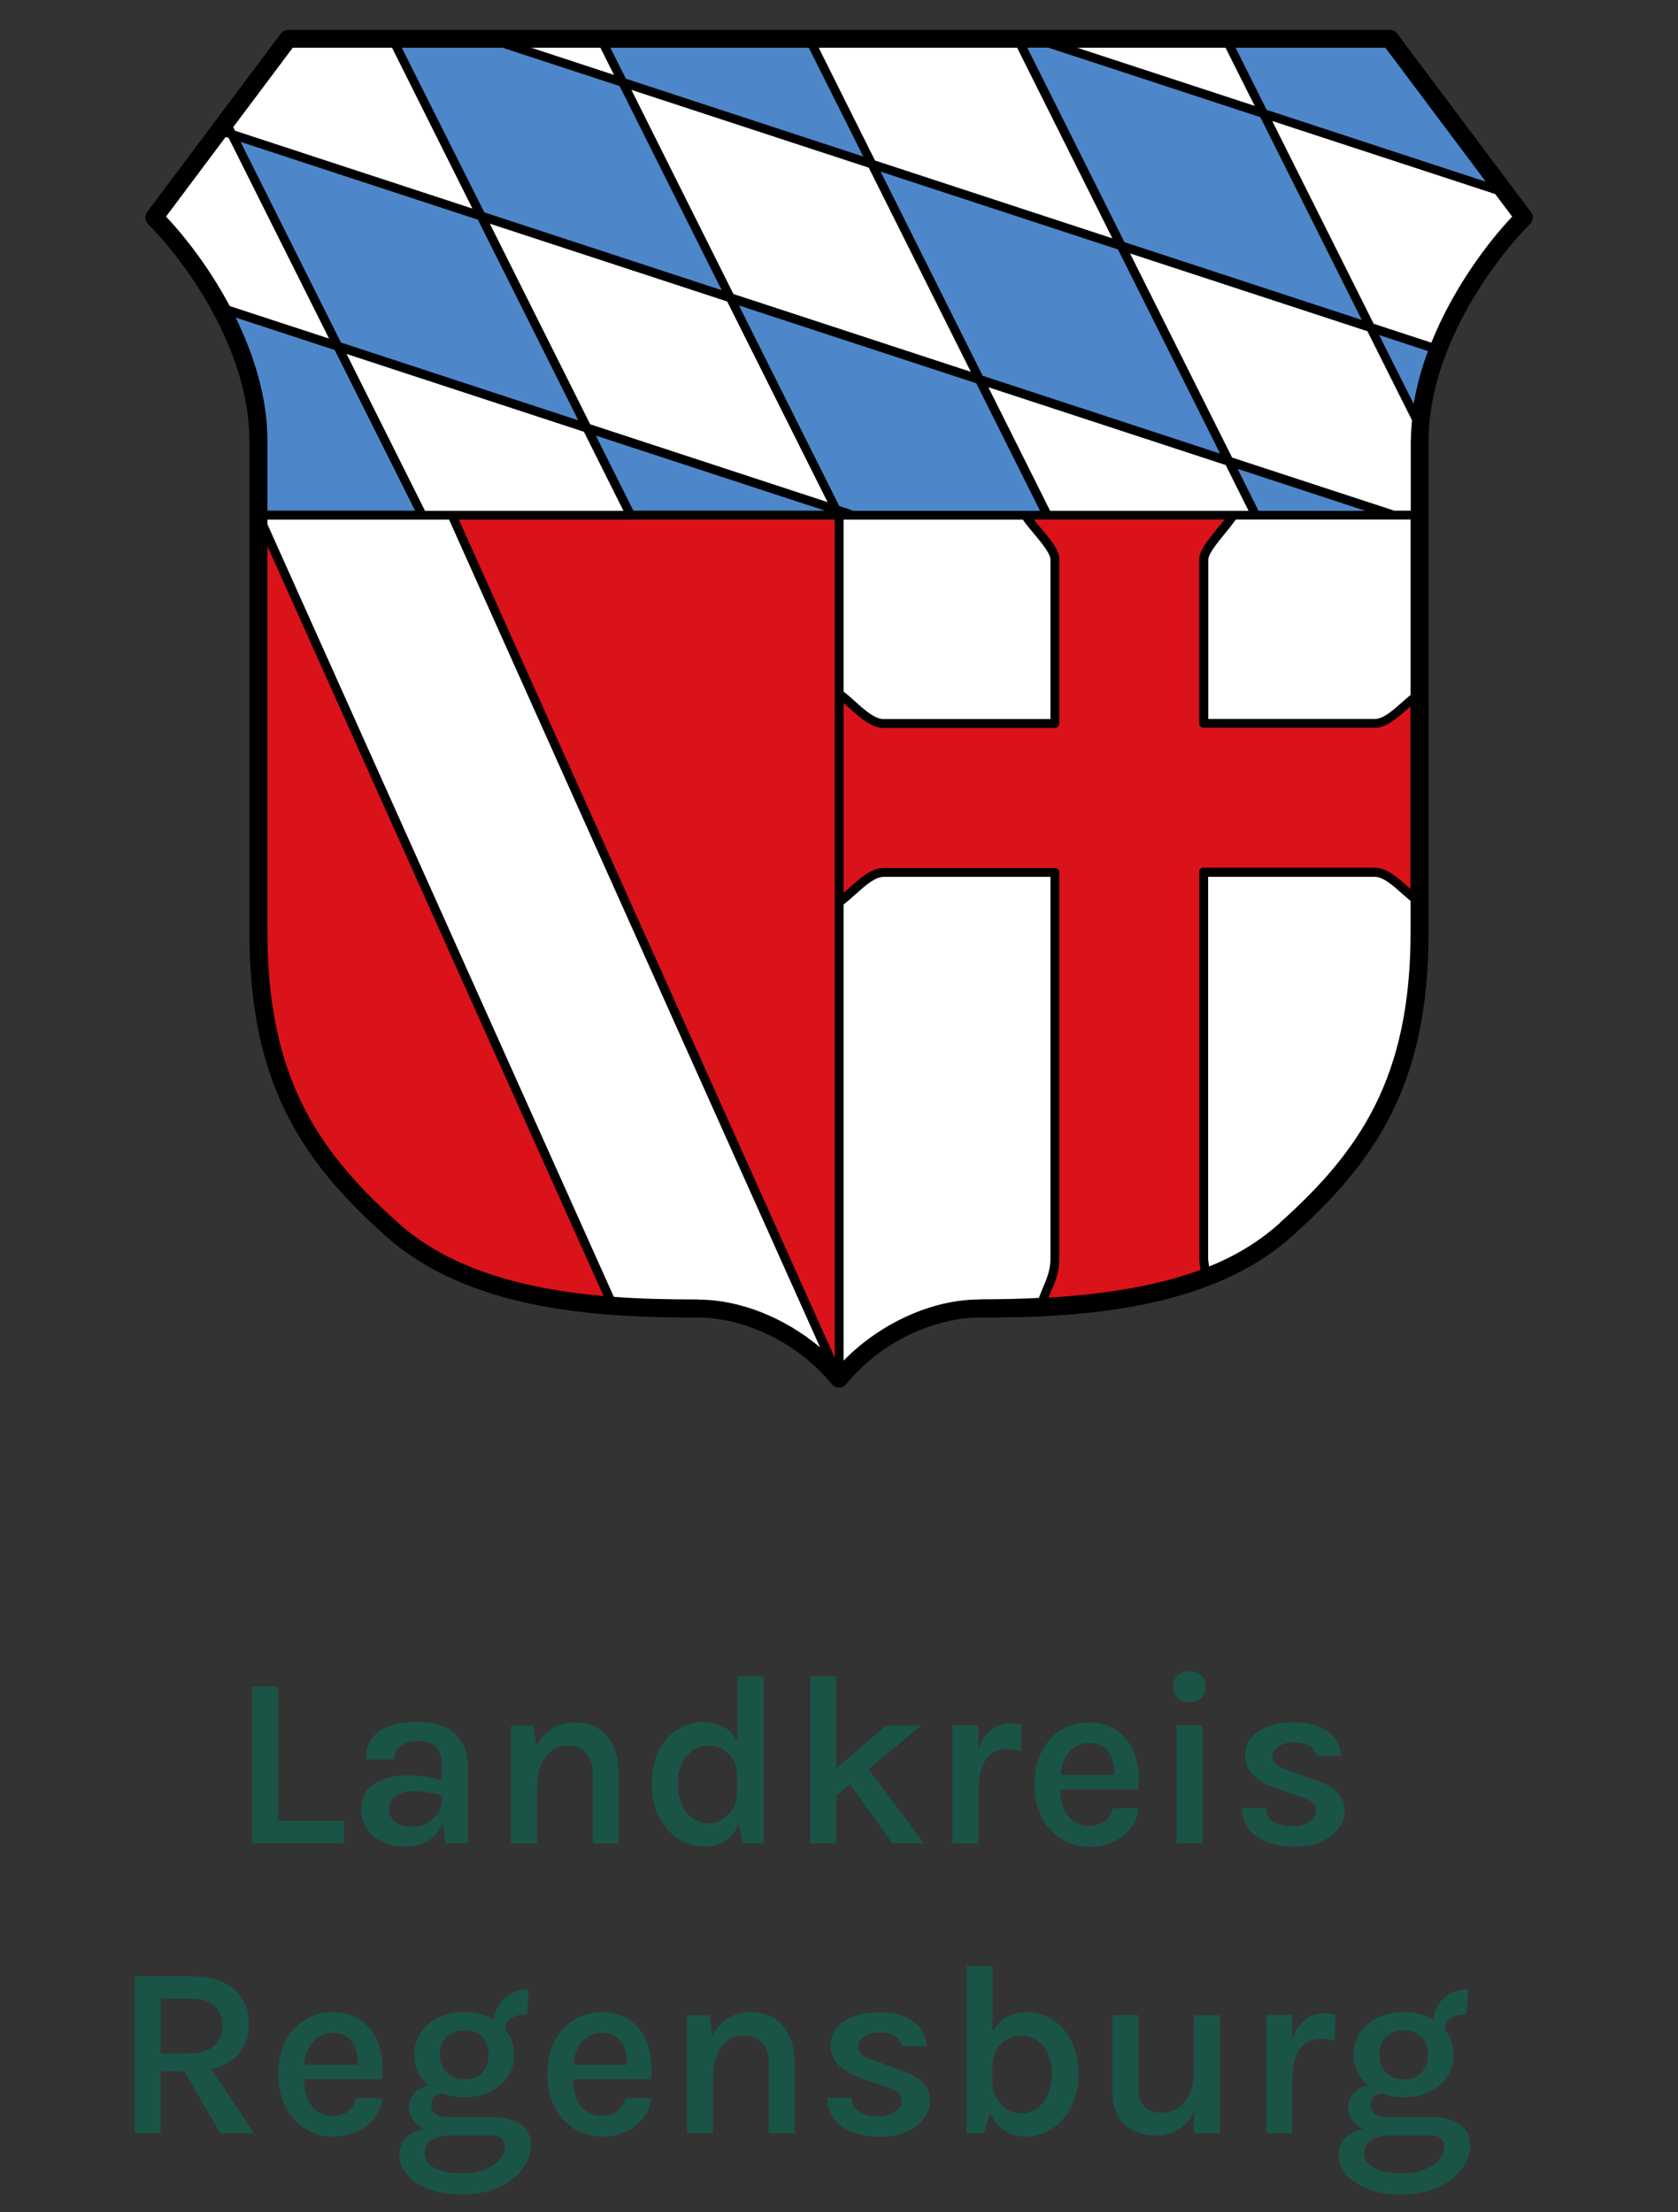 <?xml version="1.0" encoding="UTF-8"?>
<svg xmlns="http://www.w3.org/2000/svg" id="Ebene_1" viewBox="0 0 110 145">
  <rect x="0" y="0" width="110" height="145" fill="#333333" stroke="none"/>
  <defs>
    <style>.cls-1{fill:#fff;}.cls-2{fill:#da121a;}.cls-3{fill:#1a5446;}.cls-4{fill:#4d87ca;}</style>
  </defs>
  <g>
    <polygon class="cls-3" points="22.55 119.33 18.22 119.33 18.22 110.54 16.52 110.54 16.52 120.82 22.55 120.82 22.55 119.33"></polygon>
    <path class="cls-3" d="M27.99,116.46c-.38-.07-.78-.1-1.2-.1-.62,0-1.16,.08-1.63,.24-.47,.16-.83,.41-1.09,.74-.26,.33-.39,.75-.39,1.25,0,.43,.11,.83,.33,1.2,.22,.37,.55,.67,.98,.9s.98,.34,1.64,.34c.59,0,1.09-.14,1.5-.42,.4-.27,.69-.63,.91-1.07l.15,1.27h1.49v-4.94c0-.7-.14-1.27-.41-1.71-.27-.44-.65-.77-1.14-.98s-1.05-.32-1.7-.32c-.7,0-1.31,.08-1.83,.25s-.91,.43-1.19,.79c-.28,.36-.42,.83-.42,1.41h1.87c0-.26,.06-.48,.2-.66,.13-.18,.31-.31,.55-.4s.51-.14,.82-.14c.54,0,.94,.14,1.18,.41,.24,.27,.36,.7,.36,1.29v.87c-.33-.09-.65-.17-.98-.23Zm.08,3c-.29,.18-.63,.26-1.03,.26-.53,0-.92-.11-1.17-.34-.25-.22-.37-.49-.37-.8,0-.43,.15-.73,.46-.91,.31-.18,.69-.27,1.16-.27,.31,0,.65,.03,1.01,.09,.3,.05,.58,.13,.84,.21v.29c0,.27-.08,.53-.24,.8-.16,.27-.38,.49-.67,.66Z"></path>
    <path class="cls-3" d="M37.22,114.41c.5,0,.89,.16,1.19,.48,.3,.32,.45,.79,.45,1.41v4.53h1.7v-4.53c0-.69-.11-1.29-.33-1.8s-.54-.91-.97-1.19c-.43-.28-.96-.42-1.59-.42s-1.17,.17-1.63,.5c-.35,.26-.64,.62-.87,1.07l-.19-1.36h-1.48v7.73h1.7v-3.51c0-.63,.08-1.16,.25-1.59,.17-.43,.4-.76,.71-.98,.3-.22,.66-.33,1.06-.33Z"></path>
    <path class="cls-3" d="M47.56,120.63c.36-.24,.65-.6,.88-1.06l.21,1.25h1.41v-10.96h-1.72v4.26c-.2-.34-.44-.63-.75-.84-.42-.27-.92-.41-1.49-.41-.62,0-1.19,.17-1.7,.5-.51,.33-.92,.8-1.22,1.4s-.46,1.32-.46,2.14,.16,1.56,.47,2.17c.31,.62,.74,1.09,1.27,1.44,.53,.34,1.12,.51,1.76,.51,.5,0,.95-.13,1.35-.4Zm-2.86-2.35c-.18-.39-.27-.84-.27-1.36s.09-.95,.26-1.32c.18-.38,.42-.67,.72-.88,.31-.21,.65-.31,1.04-.31,.33,0,.64,.08,.92,.24s.51,.39,.69,.69c.18,.3,.26,.67,.26,1.11v.98c0,.42-.09,.79-.28,1.1s-.42,.55-.7,.72-.59,.25-.9,.25c-.38,0-.73-.11-1.03-.32-.3-.21-.55-.51-.72-.9Z"></path>
    <polygon class="cls-3" points="54.82 117.71 55.73 116.95 58.5 120.82 60.58 120.82 56.94 115.95 60.39 113.1 58.07 113.1 54.82 115.92 54.82 109.86 53.11 109.86 53.11 120.82 54.82 120.82 54.82 117.71"></polygon>
    <path class="cls-3" d="M64.15,117.4c0-.59,.07-1.09,.2-1.5,.14-.41,.34-.73,.62-.94,.28-.22,.63-.32,1.06-.32,.13,0,.27,.01,.44,.04,.16,.02,.32,.05,.46,.09l.04-1.7c-.12-.04-.24-.07-.36-.08-.12-.02-.26-.03-.4-.03-.49,0-.92,.16-1.3,.48-.32,.27-.57,.66-.78,1.17v-1.53h-1.71v7.75h1.71v-3.42Z"></path>
    <path class="cls-3" d="M74.1,119.84c.29-.38,.48-.82,.56-1.32h-1.74c-.07,.38-.24,.66-.51,.86-.27,.19-.61,.29-1.01,.29s-.77-.1-1.05-.31c-.28-.21-.49-.49-.63-.85-.14-.36-.21-.76-.21-1.22h5.1c.08-.56,.06-1.1-.04-1.63-.1-.53-.28-1-.55-1.41-.27-.42-.62-.75-1.06-.99s-.96-.37-1.57-.37c-.67,0-1.27,.16-1.81,.49s-.97,.79-1.29,1.4c-.32,.61-.48,1.34-.48,2.19s.16,1.52,.48,2.14,.75,1.09,1.3,1.43c.54,.34,1.14,.51,1.8,.51,.59,0,1.11-.11,1.57-.32,.46-.21,.83-.51,1.13-.88Zm-4.36-4.44c.15-.35,.36-.63,.65-.84,.29-.21,.63-.32,1.04-.32,.34,0,.62,.07,.84,.21s.39,.32,.51,.55c.12,.23,.2,.48,.24,.75,.03,.19,.03,.38,.03,.58h-3.51c.02-.33,.08-.65,.2-.93Z"></path>
    <rect class="cls-3" x="77.13" y="113.07" width="1.7" height="7.75"></rect>
    <path class="cls-3" d="M77.98,111.56c.33,0,.59-.09,.78-.27,.19-.18,.29-.43,.29-.74s-.1-.55-.29-.73c-.19-.18-.45-.28-.78-.28s-.6,.09-.79,.28c-.19,.18-.28,.43-.28,.73s.09,.56,.28,.74c.19,.18,.45,.27,.79,.27Z"></path>
    <path class="cls-3" d="M84.95,121.04c.64,0,1.2-.11,1.68-.34s.86-.52,1.12-.88c.27-.36,.4-.74,.4-1.14,0-.49-.17-.9-.5-1.22-.33-.32-.81-.58-1.43-.78l-1.74-.64c-.71-.2-1.06-.51-1.06-.93,0-.24,.12-.45,.37-.63,.25-.18,.58-.27,1.02-.27,.47,0,.83,.08,1.07,.24s.38,.38,.4,.65h1.62c-.02-.64-.29-1.17-.82-1.59-.53-.42-1.29-.63-2.27-.63s-1.74,.2-2.32,.59c-.58,.39-.87,.91-.87,1.56,0,.5,.17,.92,.5,1.28s.8,.64,1.42,.86l1.63,.57c.38,.11,.66,.24,.84,.38s.26,.33,.26,.58c0,.19-.07,.36-.2,.51-.13,.15-.31,.27-.54,.36-.23,.09-.49,.13-.78,.13-.53,0-.96-.1-1.26-.29-.31-.2-.47-.5-.5-.92h-1.58c.01,.53,.16,.98,.43,1.36,.28,.38,.68,.68,1.2,.88s1.16,.31,1.9,.31Z"></path>
    <path class="cls-3" d="M15.36,134.9c.64-.57,.96-1.32,.96-2.24s-.32-1.7-.96-2.27c-.64-.57-1.57-.86-2.79-.86h-3.74v10.29h1.7v-4.06h1.54l2.37,4.06h2.22l-2.81-4.21c.6-.14,1.1-.36,1.49-.71Zm-4.82-3.9h2.03c.66,0,1.16,.16,1.5,.49,.34,.33,.51,.76,.51,1.31s-.18,.96-.55,1.29c-.37,.33-.91,.5-1.62,.5h-1.87v-3.59Z"></path>
    <path class="cls-3" d="M25,134.65c-.1-.53-.28-1-.55-1.41s-.62-.75-1.06-.99-.96-.37-1.57-.37c-.67,0-1.27,.16-1.81,.49-.54,.33-.97,.79-1.29,1.4-.32,.61-.48,1.34-.48,2.19s.16,1.52,.48,2.14,.75,1.09,1.3,1.43c.54,.34,1.14,.51,1.8,.51,.59,0,1.11-.11,1.57-.32,.46-.21,.83-.51,1.13-.88,.29-.38,.48-.82,.56-1.32h-1.74c-.07,.38-.24,.66-.51,.86-.27,.19-.61,.29-1.01,.29s-.77-.1-1.05-.31c-.28-.21-.49-.49-.63-.85-.14-.36-.21-.76-.21-1.22h5.1c.07-.56,.06-1.1-.04-1.63Zm-4.85-.25c.15-.35,.36-.63,.65-.84,.29-.21,.63-.32,1.04-.32,.34,0,.62,.07,.84,.21s.39,.32,.51,.55,.2,.48,.24,.75c.03,.19,.03,.38,.03,.58h-3.51c.02-.33,.08-.65,.2-.93Z"></path>
    <path class="cls-3" d="M34.12,139.22c-.45-.3-1.08-.46-1.87-.46h-2.71c-.47,0-.81-.07-.99-.21-.19-.14-.28-.32-.28-.55,0-.19,.05-.34,.14-.47,.09-.12,.21-.22,.36-.28,.08-.04,.17-.04,.25-.05,.44,.17,.9,.27,1.42,.27,.59,0,1.13-.12,1.63-.35,.49-.23,.89-.56,1.19-.98,.3-.42,.45-.91,.45-1.47s-.15-1.06-.45-1.48c-.04-.05-.09-.09-.13-.14,.01-.34,.13-.59,.36-.76,.25-.18,.6-.26,1.07-.26l.1-1.65c-.44,0-.83,.1-1.18,.29-.35,.19-.63,.46-.83,.81-.16,.27-.24,.59-.27,.92-.1-.06-.19-.14-.3-.19-.49-.23-1.04-.34-1.63-.34s-1.16,.12-1.66,.34c-.5,.23-.89,.55-1.19,.98-.3,.42-.44,.92-.44,1.48s.15,1.05,.44,1.47c.14,.2,.31,.38,.5,.54-.1,.03-.2,.05-.3,.09-.31,.12-.55,.3-.73,.54-.18,.23-.27,.51-.27,.84s.12,.64,.36,.92c.16,.19,.38,.34,.62,.48-.38,.07-.71,.2-.98,.4-.41,.3-.62,.74-.62,1.3,0,.46,.17,.88,.5,1.28,.33,.39,.8,.71,1.42,.94,.62,.24,1.35,.36,2.21,.36,.93,0,1.73-.16,2.4-.47,.67-.31,1.19-.71,1.55-1.21,.36-.49,.54-1.01,.54-1.55,0-.61-.23-1.06-.68-1.37Zm-4.86-5.7c.28-.29,.67-.44,1.18-.44s.92,.15,1.19,.44c.27,.29,.4,.68,.4,1.16,0,.45-.13,.83-.4,1.14-.27,.31-.66,.46-1.18,.46s-.91-.15-1.19-.46c-.28-.31-.42-.69-.42-1.14,0-.48,.14-.87,.42-1.16Zm3.5,8.03c-.23,.27-.56,.48-.98,.65-.42,.17-.91,.25-1.48,.25-.77,0-1.38-.12-1.81-.36-.43-.24-.65-.55-.65-.94s.15-.66,.44-.87,.71-.32,1.25-.32h2.71c.29,0,.51,.07,.65,.21,.14,.14,.21,.31,.21,.51,0,.3-.12,.59-.35,.86Z"></path>
    <path class="cls-3" d="M42.64,134.65c-.1-.53-.28-1-.55-1.41s-.62-.75-1.06-.99-.96-.37-1.57-.37c-.67,0-1.27,.16-1.81,.49-.54,.33-.97,.79-1.29,1.4-.32,.61-.48,1.34-.48,2.19s.16,1.52,.48,2.14,.75,1.09,1.3,1.43c.54,.34,1.14,.51,1.8,.51,.59,0,1.11-.11,1.57-.32,.46-.21,.83-.51,1.13-.88,.29-.38,.48-.82,.56-1.32h-1.74c-.07,.38-.24,.66-.51,.86-.27,.19-.61,.29-1.01,.29s-.77-.1-1.05-.31c-.28-.21-.49-.49-.63-.85-.14-.36-.21-.76-.21-1.22h5.1c.07-.56,.06-1.1-.04-1.63Zm-4.85-.25c.15-.35,.36-.63,.65-.84,.29-.21,.63-.32,1.04-.32,.34,0,.62,.07,.84,.21s.39,.32,.51,.55,.2,.48,.24,.75c.03,.19,.03,.38,.03,.58h-3.51c.02-.33,.08-.65,.2-.93Z"></path>
    <path class="cls-3" d="M50.8,132.3c-.43-.28-.96-.42-1.59-.42s-1.17,.17-1.63,.5c-.35,.26-.64,.62-.87,1.07l-.19-1.36h-1.48v7.73h1.7v-3.51c0-.63,.08-1.16,.25-1.59,.17-.43,.4-.76,.71-.98,.3-.22,.66-.33,1.06-.33,.5,0,.89,.16,1.19,.48,.3,.32,.45,.79,.45,1.41v4.53h1.7v-4.53c0-.69-.11-1.29-.33-1.8s-.54-.91-.97-1.19Z"></path>
    <path class="cls-3" d="M59.05,135.69l-1.74-.64c-.71-.2-1.06-.51-1.06-.93,0-.24,.12-.45,.37-.63,.25-.18,.58-.27,1.02-.27,.47,0,.83,.08,1.07,.24,.24,.16,.38,.38,.4,.65h1.62c-.02-.64-.29-1.17-.82-1.59-.53-.42-1.29-.63-2.27-.63s-1.74,.2-2.32,.59c-.58,.39-.87,.91-.87,1.56,0,.5,.17,.92,.5,1.28s.81,.64,1.42,.86l1.63,.57c.38,.11,.66,.24,.84,.38s.26,.33,.26,.58c0,.19-.06,.36-.2,.51s-.31,.27-.54,.36c-.23,.09-.49,.13-.78,.13-.53,0-.96-.1-1.26-.29-.31-.2-.48-.5-.5-.92h-1.58c.01,.53,.15,.98,.43,1.36,.28,.38,.68,.68,1.2,.88s1.16,.31,1.9,.31c.64,0,1.2-.11,1.68-.34,.48-.22,.86-.52,1.12-.88s.4-.74,.4-1.14c0-.49-.17-.9-.5-1.22-.33-.32-.81-.58-1.43-.78Z"></path>
    <path class="cls-3" d="M69.01,132.38c-.51-.33-1.08-.5-1.7-.5-.57,0-1.07,.14-1.48,.41-.31,.21-.56,.51-.76,.86v-4.28h-1.71v10.96h1.13l.41-1.35c.24,.51,.55,.9,.94,1.16,.41,.27,.86,.4,1.35,.4,.65,0,1.23-.17,1.76-.51,.53-.34,.95-.82,1.27-1.44,.32-.62,.48-1.34,.48-2.17s-.15-1.53-.46-2.14-.72-1.07-1.23-1.4Zm-.31,4.91c-.18,.39-.42,.69-.72,.9-.3,.21-.65,.32-1.02,.32-.31,0-.62-.08-.91-.25-.29-.17-.53-.41-.71-.72s-.28-.67-.28-1.1v-.98c0-.44,.09-.81,.26-1.11,.18-.3,.41-.53,.7-.69,.29-.16,.6-.24,.92-.24,.39,0,.74,.1,1.04,.31,.31,.21,.55,.5,.72,.88,.18,.38,.26,.82,.26,1.32s-.09,.98-.27,1.36Z"></path>
    <path class="cls-3" d="M78.26,135.78c0,.57-.09,1.06-.28,1.46s-.44,.71-.76,.92c-.32,.21-.68,.32-1.08,.32-.48,0-.85-.14-1.12-.42s-.4-.69-.4-1.22v-4.77h-1.7v4.93c0,.7,.13,1.27,.38,1.71s.61,.75,1.05,.96c.45,.2,.95,.3,1.5,.3s1.09-.16,1.53-.47c.37-.26,.66-.64,.9-1.12v1.45h1.7v-7.75h-1.7v3.71Z"></path>
    <path class="cls-3" d="M86.79,131.95c-.48,0-.92,.16-1.3,.48-.32,.27-.57,.67-.78,1.17v-1.54h-1.7v7.75h1.7v-3.42c0-.59,.07-1.09,.21-1.5,.13-.41,.34-.73,.62-.94,.28-.22,.63-.32,1.06-.32,.13,0,.27,.01,.44,.04,.17,.02,.32,.05,.46,.09l.04-1.7c-.12-.04-.24-.07-.36-.08s-.26-.03-.4-.03Z"></path>
    <path class="cls-3" d="M95.7,139.22c-.45-.3-1.08-.46-1.87-.46h-2.71c-.47,0-.8-.07-.99-.21-.19-.14-.28-.32-.28-.55,0-.19,.05-.34,.14-.47,.09-.12,.21-.22,.36-.28,.08-.04,.17-.04,.25-.05,.44,.17,.9,.27,1.42,.27,.59,0,1.13-.12,1.63-.35,.49-.23,.89-.56,1.19-.98,.3-.42,.45-.91,.45-1.47s-.15-1.06-.45-1.48c-.04-.05-.09-.09-.13-.14,.01-.33,.13-.59,.36-.76,.25-.18,.6-.26,1.07-.26l.1-1.65c-.44,0-.83,.1-1.18,.29-.35,.19-.63,.46-.83,.81-.16,.27-.24,.59-.27,.92-.1-.06-.19-.14-.3-.19-.49-.23-1.04-.34-1.63-.34s-1.16,.12-1.66,.34c-.5,.23-.89,.55-1.19,.98-.3,.42-.44,.92-.44,1.48s.15,1.05,.44,1.47c.14,.2,.31,.38,.5,.54-.1,.03-.2,.05-.3,.09-.31,.12-.55,.3-.73,.54-.18,.23-.27,.51-.27,.84s.12,.64,.36,.92c.16,.19,.38,.34,.62,.48-.38,.07-.71,.2-.99,.4-.41,.3-.62,.74-.62,1.3,0,.46,.17,.88,.5,1.28,.33,.39,.8,.71,1.42,.94,.62,.24,1.35,.36,2.21,.36,.93,0,1.73-.16,2.4-.47,.67-.31,1.19-.71,1.55-1.21,.36-.49,.54-1.01,.54-1.55,0-.61-.23-1.06-.68-1.37Zm-4.86-5.7c.28-.29,.67-.44,1.18-.44s.92,.15,1.19,.44c.27,.29,.4,.68,.4,1.16,0,.45-.13,.83-.4,1.14-.27,.31-.66,.46-1.18,.46s-.91-.15-1.19-.46c-.28-.31-.42-.69-.42-1.14,0-.48,.14-.87,.42-1.16Zm3.5,8.03c-.23,.27-.56,.48-.98,.65-.42,.17-.91,.25-1.48,.25-.77,0-1.38-.12-1.81-.36-.43-.24-.65-.55-.65-.94s.15-.66,.44-.87c.29-.21,.71-.32,1.25-.32h2.71c.29,0,.51,.07,.65,.21s.21,.31,.21,.51c0,.3-.12,.59-.35,.86Z"></path>
  </g>
  <g>
    <path id="path5869" class="cls-1" d="M45.74,85.77c-5.94,.02-14.61-.33-20.02-5.15-5.4-4.83-8.78-9.76-8.78-19.52V28.89c0-5.86-3.9-11.71-6.83-14.64L18.89,2.54s72.26,0,72.21,0l8.78,11.71c-2.93,2.93-6.83,8.78-6.83,14.64V61.1c0,9.76-3.38,14.69-8.78,19.52-5.4,4.83-14.08,5.17-20.02,5.15-2.94-.01-6.67,1.47-9.26,4.61-2.59-3.13-6.32-4.62-9.26-4.61Z"></path>
    <g>
      <path class="cls-2" d="M90.13,47.43h-11.22v-10.73c0-.73,1.3-1.95,1.95-2.93h-13.66c.65,.98,1.99,2.19,1.95,2.93v10.73h-11.22c-.98,0-1.95-1.22-2.93-1.95v-11.71H29.63l25.37,56.6v-31.23c.98-.7,1.95-1.95,2.93-1.95h11.22v25.37c0,1.18-.65,2.08-.98,3.12,3.64-.11,7.54-.71,10.93-1.95-.03-.21-.15-.54-.2-1.17v-25.37h11.22c.98,0,1.96,1.3,2.93,1.95v-13.66c-.98,.65-1.95,1.95-2.93,1.95Z"></path>
      <path class="cls-2" d="M16.94,61.09c0,14.64,10.73,24.4,23.17,24.35L16.94,33.77v27.32Z"></path>
    </g>
    <g>
      <polygon class="cls-4" points="89.73 21.38 82.5 7.17 98.61 12.61 91.11 2.54 80.37 2.54 82.5 7.16 67.95 2.56 66.71 2.54 73.35 16.03 89.73 21.38"></polygon>
      <polygon class="cls-4" points="48.01 19.69 55.04 33.76 68.66 33.77 64.2 24.89 48.01 19.69"></polygon>
      <path class="cls-4" d="M31.49,14.08l16.38,5.35-7.23-14.21-8.18-2.55-6.73-.12,5.76,11.54L15.3,8.88l7.03,14.07-7.94-2.78c3.89,5.34,2.55,13.61,2.55,13.61h10.73l-5.34-10.83,16.38,5.35-7.22-14.21Z"></path>
      <polygon class="cls-4" points="14.39 20.16 14.39 20.16 14.39 20.16 14.39 20.16"></polygon>
      <polygon class="cls-4" points="57.02 10.56 53.05 2.54 39.39 2.54 40.64 5.21 57.02 10.56"></polygon>
      <polygon class="cls-4" points="41.34 33.77 55 33.77 38.71 28.29 41.34 33.77"></polygon>
      <polygon class="cls-4" points="82.32 33.77 91.32 33.76 80.58 30.24 82.32 33.77"></polygon>
      <path class="cls-4" d="M92.98,27.89c.43-1.96,.86-3.65,1.29-4.97l-4.54-1.55,3.26,6.51Z"></path>
      <polygon class="cls-4" points="57.16 10.83 64.2 24.89 80.57 30.24 73.35 16.03 57.16 10.83"></polygon>
    </g>
    <path d="M100.36,13.9l-8.78-11.71c-.11-.15-.28-.23-.47-.23H18.89c-.18,0-.36,.09-.47,.23L9.64,13.9c-.17,.23-.15,.56,.05,.77,2.47,2.47,6.66,8.25,6.66,14.22V61.1c0,9.94,3.44,15.01,8.98,19.95,2.46,2.2,5.85,3.72,10.09,4.53,3.66,.7,7.44,.78,10.32,.77h.03c2.38,0,6.1,1.15,8.78,4.39,.11,.13,.28,.21,.45,.21s.34-.08,.45-.21c2.68-3.25,6.39-4.39,8.78-4.39h.03c6.71,.03,15.09-.55,20.41-5.3,5.54-4.95,8.98-10.01,8.98-19.95V28.89c0-5.97,4.19-11.75,6.66-14.22,.21-.21,.23-.53,.05-.77Zm-9.54-10.77l6.58,8.78-14.37-4.71-2.03-4.07h9.82Zm-10.48,0l1.91,3.81-11.63-3.81h9.73Zm-11.6,0l13.88,4.55,6.65,13.29-15.56-5.1-6.37-12.75h1.4Zm9.88,54.06v25.37s0,.01,0,.02c.02,.27,.05,.48,.08,.65-2.35,.87-5.53,1.56-9.97,1.82,.04-.09,.07-.18,.11-.27,.3-.68,.61-1.38,.6-2.23v-25.37c0-.16-.13-.29-.29-.29h-11.22c-.79,0-1.52,.65-2.23,1.28-.13,.12-.27,.24-.4,.35v-12.44c.12,.1,.24,.21,.35,.31,.73,.65,1.48,1.32,2.28,1.32h11.22c.16,0,.29-.13,.29-.29v-10.72c.03-.61-.57-1.34-1.22-2.1-.15-.18-.31-.37-.45-.55h12.51c-.14,.18-.29,.37-.45,.55-.63,.77-1.22,1.49-1.22,2.08v10.73c0,.16,.13,.29,.29,.29h11.22c.76,0,1.47-.63,2.15-1.23,.06-.06,.13-.11,.19-.17v11.97c-.06-.05-.12-.11-.18-.16-.68-.61-1.39-1.24-2.16-1.24h-11.22c-.16,0-.29,.13-.29,.29ZM27.86,33.48l-5.14-10.28,15.56,5.1,2.59,5.18h-13.01Zm53.99,0h-13.01l-4.05-8.1,15.56,5.1,1.5,3Zm-.72-2.75l8.38,2.75h-7.01l-1.37-2.75Zm-25.84,3.33h11.76c.21,.3,.47,.62,.73,.92,.49,.59,1.1,1.32,1.08,1.71v10.44h-10.93c-.58,0-1.25-.59-1.89-1.17-.24-.22-.49-.44-.74-.63v-11.27Zm.58-.59s-.07-.05-.11-.06l-.74-.24-6.58-13.15,15.56,5.1,4.18,8.36h-12.32Zm8.55-8.84l-6.69-13.38,15.56,5.1,6.69,13.38-15.56-5.1Zm-.78-.26l-15.56-5.1-6.69-13.38,15.56,5.1,6.69,13.38Zm-9.39,8.54l-15.56-5.1-6.58-13.15,15.56,5.1,6.58,13.15Zm-.17,.56h-12.56l-2.46-4.92,15.02,4.92Zm-16.17-5.92l-15.56-5.1-6.58-13.15,15.56,5.1,6.58,13.15Zm3.43,6.5h13.38v54.94L30.08,34.06h11.25Zm50.56,11.99c-.6,.53-1.22,1.08-1.76,1.08h-10.93v-10.44c0-.38,.58-1.09,1.09-1.71,.25-.31,.5-.62,.72-.92h1.31s0,0,0,0c0,0,0,0,0,0h10.14v11.5c-.2,.16-.39,.33-.58,.5Zm.58-17.16v4.59h-1.08l-10.63-3.48-6.69-13.38,15.56,5.1,2.92,5.83c-.04,.45-.07,.9-.07,1.35ZM66.68,3.13l6.24,12.49-15.56-5.1-3.69-7.39h13.01Zm-13.66,0l3.57,7.13-15.56-5.1-1.02-2.03h13.01Zm-13.66,0l.89,1.78-5.42-1.78h4.53Zm-6.41,0l7.67,2.51,6.69,13.38-15.56-5.1L26.34,3.13h6.59Zm-13.75,0h6.5l5.27,10.54-15.56-5.1-.12-.24,3.9-5.2ZM10.88,14.2l3.91-5.22,.2,.06,6.58,13.15-6.51-2.13c-1.31-2.46-2.91-4.53-4.18-5.87Zm4.56,6.61l6.5,2.13,5.27,10.53h-9.68v-4.59c0-2.84-.89-5.63-2.09-8.08Zm10.68,59.36c-5.3-4.73-8.59-9.58-8.59-19.08v-25.3l22.04,49.16c-4.92-.44-9.94-1.64-13.45-4.78Zm19.66,5s-.03,0-.03,0c-1.75,0-3.62-.03-5.51-.17L17.53,34.36v-.3h10.14s0,0,.01,0h1.76l24.32,54.25c-2.31-1.94-5.25-3.13-7.98-3.13Zm18.45,0c-3.13,0-6.52,1.55-8.93,4.01v-29.9c.27-.2,.53-.44,.79-.67,.63-.56,1.27-1.14,1.84-1.14h10.93v25.08c0,.72-.27,1.34-.55,1.99-.07,.17-.14,.36-.21,.53-1.19,.06-2.46,.09-3.83,.09h-.04Zm19.66-5c-1.08,.96-2.5,1.98-4.63,2.84-.02-.14-.04-.28-.06-.47v-25.07h10.93c.54,0,1.17,.55,1.77,1.09,.19,.17,.38,.33,.57,.49v2.03c0,9.5-3.29,14.35-8.59,19.08Zm8.79-53.68l-2.27-4.53,3.2,1.05c-.42,1.12-.74,2.29-.94,3.48Zm1.15-4.03l-3.78-1.24-6.65-13.29,14.62,4.79,1.11,1.48c-1.67,1.76-3.89,4.76-5.3,8.26Z"></path>
  </g>
</svg>
